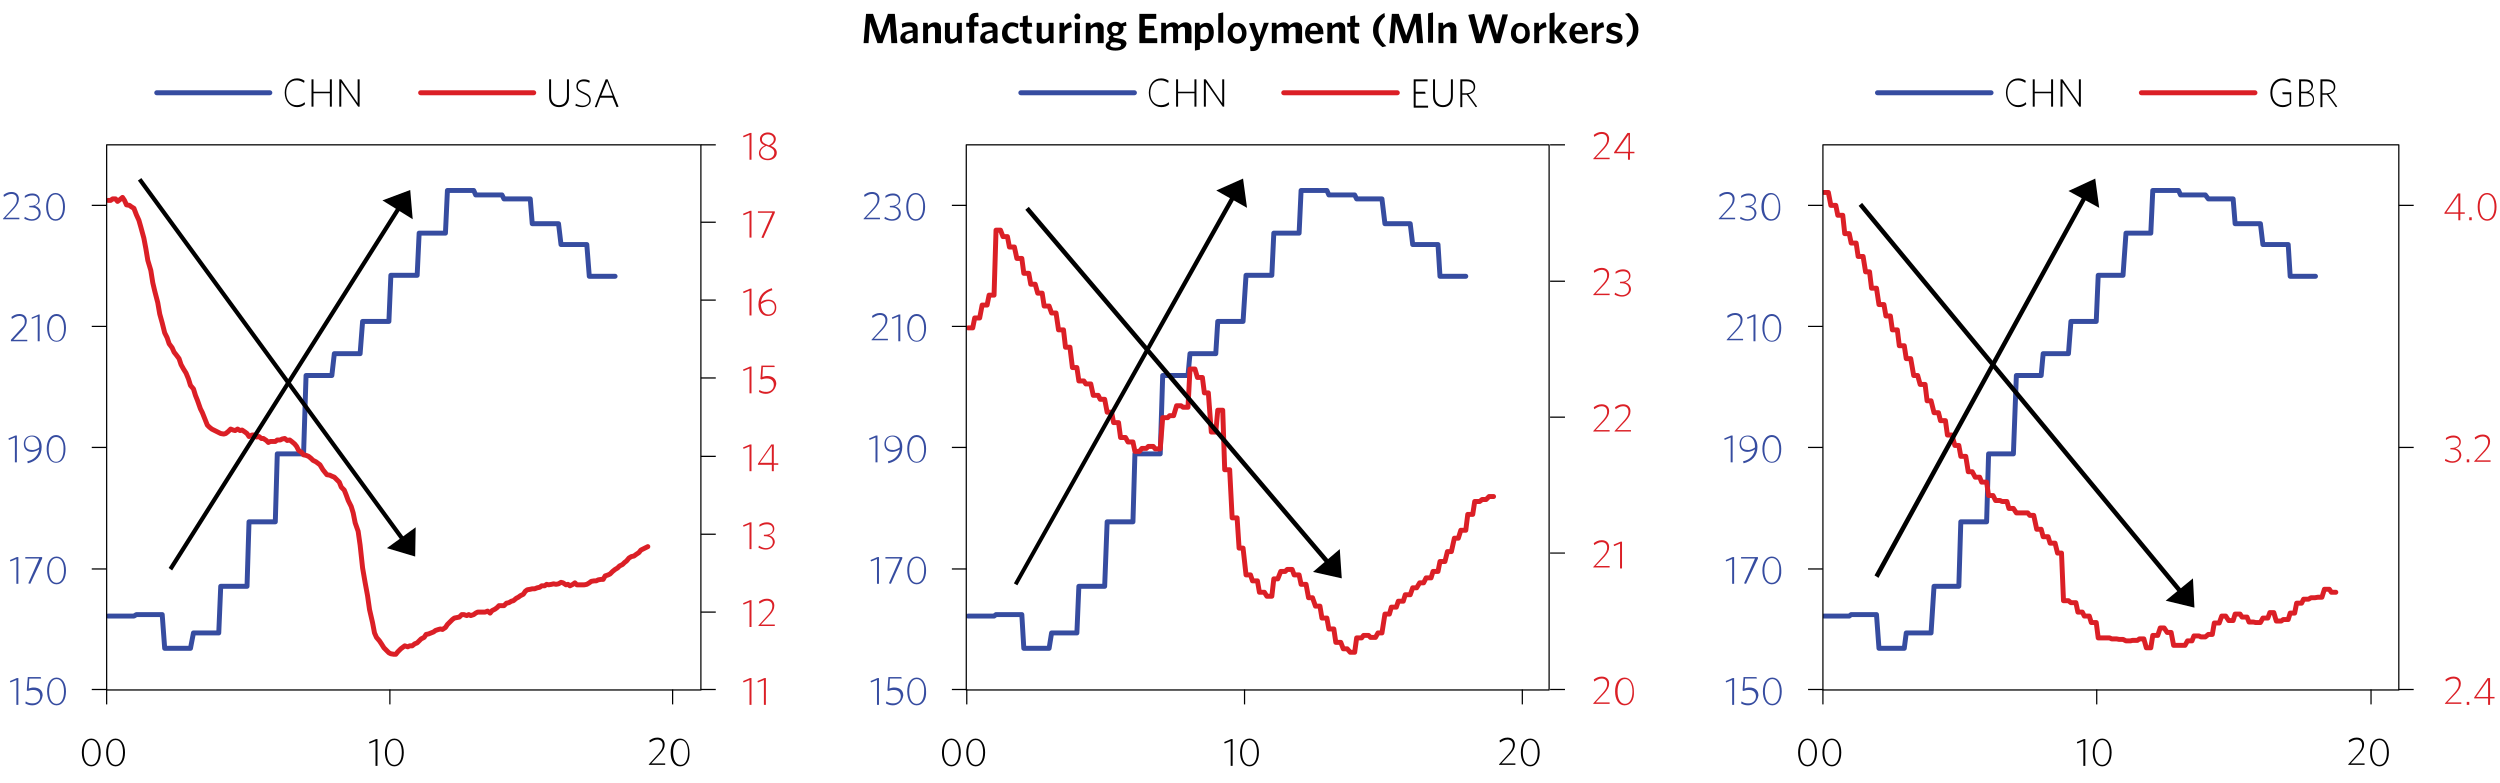 <?xml version="1.0" encoding="utf-8"?>
<!-- Generator: Adobe Illustrator 24.1.2, SVG Export Plug-In . SVG Version: 6.00 Build 0)  -->
<svg version="1.1" id="Layer_1" xmlns="http://www.w3.org/2000/svg" xmlns:xlink="http://www.w3.org/1999/xlink" x="0px" y="0px"
	 viewBox="0 0 504 157.9" style="enable-background:new 0 0 504 157.9;" xml:space="preserve">
<style type="text/css">
	.st0{fill:none;stroke:#364CA0;stroke-linecap:round;stroke-linejoin:round;stroke-miterlimit:10;}
	.st1{fill:none;stroke:#DB1F26;stroke-linecap:round;stroke-linejoin:round;stroke-miterlimit:10;}
	.st2{fill:none;stroke:#000000;stroke-width:0.25;stroke-linejoin:round;stroke-miterlimit:10;}
	.st3{clip-path:url(#SVGID_2_);fill:none;stroke:#364CA0;stroke-linecap:round;stroke-linejoin:round;stroke-miterlimit:10;}
	.st4{clip-path:url(#SVGID_4_);fill:none;stroke:#DB1F26;stroke-linecap:round;stroke-linejoin:round;stroke-miterlimit:10;}
	.st5{fill:#DB1F26;}
	.st6{fill:#364CA0;}
	.st7{clip-path:url(#SVGID_6_);fill:none;stroke:#364CA0;stroke-linecap:round;stroke-linejoin:round;stroke-miterlimit:10;}
	.st8{clip-path:url(#SVGID_8_);fill:none;stroke:#DB1F26;stroke-linecap:round;stroke-linejoin:round;stroke-miterlimit:10;}
	.st9{clip-path:url(#SVGID_10_);fill:none;stroke:#364CA0;stroke-linecap:round;stroke-linejoin:round;stroke-miterlimit:10;}
	.st10{clip-path:url(#SVGID_12_);fill:none;stroke:#DB1F26;stroke-linecap:round;stroke-linejoin:round;stroke-miterlimit:10;}
</style>
<g>
	<g>
		<g>
			<path d="M179.7,8.7l-0.3-4.3l-1.5,4.3h-1l-1.5-4.3l-0.3,4.3h-1l0.5-5.9h1.4l1.5,4.4l1.5-4.4h1.4l0.5,5.9H179.7z"/>
			<path d="M184.2,8.7l-0.1-0.5c-0.3,0.3-0.8,0.6-1.4,0.6c-0.7,0-1.2-0.4-1.2-1.1c0-1,0.8-1.4,2.5-1.6V5.9c0-0.4-0.3-0.6-0.7-0.6
				c-0.5,0-0.9,0.1-1.4,0.3l-0.1-0.8c0.5-0.2,1-0.3,1.6-0.3c1.1,0,1.6,0.4,1.6,1.4v2.8H184.2z M184,6.6c-1.2,0.1-1.5,0.5-1.5,0.9
				c0,0.3,0.2,0.5,0.5,0.5c0.3,0,0.7-0.2,1-0.4V6.6z"/>
			<path d="M188.5,8.7V6c0-0.4-0.2-0.6-0.5-0.6c-0.3,0-0.6,0.2-0.9,0.5v2.8h-1V4.6h0.9l0.1,0.6c0.4-0.4,0.8-0.7,1.4-0.7
				c0.8,0,1.2,0.5,1.2,1.2v3H188.5z"/>
			<path d="M193.2,8.7l-0.1-0.6c-0.4,0.4-0.8,0.7-1.4,0.7c-0.8,0-1.2-0.5-1.2-1.2V4.6h1v2.7c0,0.4,0.2,0.6,0.5,0.6
				c0.3,0,0.6-0.2,0.9-0.5V4.6h1v4.1H193.2z"/>
			<path d="M196.9,3.4c-0.3,0-0.5,0.2-0.5,0.5v0.6h0.8l0.1,0.8h-0.9v3.3h-1V5.4h-0.6V4.6h0.6V3.8c0-0.9,0.6-1.2,1.4-1.2
				c0.2,0,0.3,0,0.4,0l0.1,0.8C197.2,3.5,197.1,3.4,196.9,3.4z"/>
			<path d="M200.3,8.7l-0.1-0.5c-0.3,0.3-0.8,0.6-1.4,0.6c-0.7,0-1.2-0.4-1.2-1.1c0-1,0.8-1.4,2.5-1.6V5.9c0-0.4-0.3-0.6-0.7-0.6
				c-0.5,0-0.9,0.1-1.4,0.3l-0.1-0.8c0.5-0.2,1-0.3,1.6-0.3c1.1,0,1.6,0.4,1.6,1.4v2.8H200.3z M200.1,6.6c-1.2,0.1-1.5,0.5-1.5,0.9
				c0,0.3,0.2,0.5,0.5,0.5c0.3,0,0.7-0.2,1-0.4V6.6z"/>
			<path d="M203.9,8.8c-1.1,0-1.9-0.8-1.9-2.1c0-1.4,0.9-2.2,2-2.2c0.5,0,1,0.2,1.3,0.3l-0.1,0.9c-0.3-0.2-0.7-0.4-1.1-0.4
				c-0.6,0-1,0.4-1,1.2c0,0.8,0.5,1.3,1.1,1.3c0.4,0,0.7-0.1,1.1-0.4l0.1,0.9C204.9,8.6,204.4,8.8,203.9,8.8z"/>
			<path d="M207.6,8.8c-0.8,0-1.4-0.3-1.4-1.2V5.4h-0.6V4.6h0.6V3.3l1-0.2v1.5h0.8l0.1,0.8h-1v1.9c0,0.3,0.2,0.5,0.5,0.5
				c0.1,0,0.2,0,0.3,0l0.1,0.9C208.1,8.7,207.9,8.8,207.6,8.8z"/>
			<path d="M211.7,8.7l-0.1-0.6c-0.4,0.4-0.8,0.7-1.4,0.7c-0.8,0-1.2-0.5-1.2-1.2V4.6h1v2.7c0,0.4,0.2,0.6,0.5,0.6
				c0.3,0,0.6-0.2,0.9-0.5V4.6h1v4.1H211.7z"/>
			<path d="M214.6,6.3v2.4h-1V4.6h0.9l0.1,0.8c0.3-0.5,0.7-0.9,1.3-0.9l0.2,1C215.4,5.6,214.9,5.9,214.6,6.3z"/>
			<path d="M217.2,3.9c-0.3,0-0.6-0.2-0.6-0.6c0-0.3,0.3-0.6,0.6-0.6c0.3,0,0.6,0.2,0.6,0.6C217.8,3.7,217.6,3.9,217.2,3.9z
				 M216.7,8.7V4.6h1v4.1H216.7z"/>
			<path d="M221.3,8.7V6c0-0.4-0.2-0.6-0.5-0.6c-0.3,0-0.6,0.2-0.9,0.5v2.8h-1V4.6h0.9l0.1,0.6c0.4-0.4,0.8-0.7,1.4-0.7
				c0.8,0,1.2,0.5,1.2,1.2v3H221.3z"/>
			<path d="M224.9,10.2c-1.1,0-2-0.3-2-1c0-0.4,0.3-0.7,0.8-1c-0.2-0.1-0.2-0.3-0.2-0.5c0-0.2,0.2-0.5,0.5-0.6
				c-0.5-0.2-0.8-0.7-0.8-1.2c0-0.9,0.7-1.5,1.6-1.5c0.5,0,0.9,0.1,1.2,0.4l1-0.4l0.1,0.8l-0.7,0.1c0.1,0.2,0.1,0.3,0.1,0.5
				c0,0.9-0.8,1.4-1.6,1.4c-0.1,0-0.2,0-0.3,0c-0.1,0.1-0.2,0.1-0.2,0.2c0,0.1,0.1,0.2,0.8,0.3l0.5,0.1c0.8,0.1,1.4,0.4,1.4,1
				C227,9.7,226.1,10.2,224.9,10.2z M224.2,8.5c-0.3,0.2-0.4,0.4-0.4,0.6c0,0.3,0.4,0.5,1.1,0.5c0.7,0,1.1-0.2,1.1-0.6
				c0-0.2-0.2-0.3-0.7-0.4l-0.6-0.1C224.6,8.6,224.4,8.5,224.2,8.5z M224.8,5.2c-0.5,0-0.7,0.3-0.7,0.8c0,0.4,0.3,0.7,0.7,0.7
				c0.5,0,0.7-0.3,0.7-0.8C225.6,5.5,225.3,5.2,224.8,5.2z"/>
			<path d="M229.7,8.7V2.8h3.4v1h-2.3v1.4h1.8l0.2,0.9h-1.9v1.6h2.4v1H229.7z"/>
			<path d="M238.9,8.7V6c0-0.4-0.1-0.6-0.5-0.6c-0.3,0-0.6,0.2-0.9,0.5v2.8h-1V6c0-0.4-0.1-0.6-0.5-0.6c-0.3,0-0.6,0.2-0.9,0.5v2.8
				h-1V4.6h0.9l0.1,0.6c0.4-0.4,0.8-0.7,1.4-0.7c0.6,0,0.9,0.3,1.1,0.7c0.4-0.4,0.8-0.7,1.4-0.7c0.8,0,1.2,0.5,1.2,1.2v3H238.9z"/>
			<path d="M242.9,8.7c-0.4,0-0.7-0.1-1-0.2v1.5l-1,0.2V4.6h0.9l0.1,0.6c0.3-0.3,0.7-0.6,1.3-0.6c0.9,0,1.5,0.6,1.5,2
				C244.7,8.1,243.8,8.7,242.9,8.7z M242.9,5.4c-0.4,0-0.7,0.2-0.9,0.6v1.8c0.2,0.1,0.4,0.2,0.8,0.2c0.5,0,0.9-0.4,0.9-1.3
				C243.7,5.8,243.3,5.4,242.9,5.4z"/>
			<path d="M245.6,8.7v-6l1-0.2v6.1H245.6z"/>
			<path d="M249.4,8.8c-1.1,0-1.9-0.8-1.9-2.1c0-1.3,0.8-2.1,1.9-2.1c1.1,0,1.9,0.8,1.9,2.1C251.3,8,250.5,8.8,249.4,8.8z
				 M249.4,5.3c-0.6,0-0.9,0.5-0.9,1.3c0,0.7,0.3,1.3,0.9,1.3c0.6,0,1-0.5,1-1.3C250.3,5.9,250,5.3,249.4,5.3z"/>
			<path d="M254.1,9c-0.3,1-0.8,1.3-1.6,1.3c-0.2,0-0.3,0-0.4,0L252,9.3c0.1,0,0.3,0.1,0.5,0.1c0.3,0,0.6-0.1,0.7-0.5l0.1-0.2
				l-1.5-4l1.1-0.1l1,2.9l0.9-2.9h1L254.1,9z"/>
			<path d="M261.2,8.7V6c0-0.4-0.1-0.6-0.5-0.6c-0.3,0-0.6,0.2-0.9,0.5v2.8h-1V6c0-0.4-0.1-0.6-0.5-0.6c-0.3,0-0.6,0.2-0.9,0.5v2.8
				h-1V4.6h0.9l0.1,0.6c0.4-0.4,0.8-0.7,1.4-0.7c0.6,0,0.9,0.3,1.1,0.7c0.4-0.4,0.8-0.7,1.4-0.7c0.8,0,1.2,0.5,1.2,1.2v3H261.2z"/>
			<path d="M265.1,8.8c-1.1,0-2-0.7-2-2.1c0-1.3,0.8-2.1,1.9-2.1c1.2,0,1.8,0.9,1.8,2.1c0,0.1,0,0.2,0,0.2H264
				c0.1,0.8,0.5,1.1,1.1,1.1c0.5,0,1-0.2,1.4-0.5l0.1,0.8C266.3,8.6,265.7,8.8,265.1,8.8z M264.1,6.2h1.6c-0.1-0.6-0.3-1-0.8-1
				C264.5,5.2,264.1,5.5,264.1,6.2z"/>
			<path d="M270,8.7V6c0-0.4-0.2-0.6-0.5-0.6c-0.3,0-0.6,0.2-0.9,0.5v2.8h-1V4.6h0.9l0.1,0.6c0.4-0.4,0.8-0.7,1.4-0.7
				c0.8,0,1.2,0.5,1.2,1.2v3H270z"/>
			<path d="M273.6,8.8c-0.8,0-1.4-0.3-1.4-1.2V5.4h-0.6V4.6h0.6V3.3l1-0.2v1.5h0.8l0.1,0.8h-1v1.9c0,0.3,0.2,0.5,0.5,0.5
				c0.1,0,0.2,0,0.3,0l0.1,0.9C274.1,8.7,273.9,8.8,273.6,8.8z"/>
			<path d="M278.7,9.5c-1.2-1-1.9-1.9-1.9-3.4c0-1.6,0.8-2.7,2.3-3.5l0.1,0.8c-0.9,0.7-1.3,1.6-1.3,2.7c0,1.2,0.5,2.2,1.6,3.2
				L278.7,9.5z"/>
			<path d="M285.7,8.7l-0.3-4.3l-1.5,4.3h-1l-1.5-4.3l-0.3,4.3h-1l0.5-5.9h1.4l1.5,4.4l1.5-4.4h1.4l0.5,5.9H285.7z"/>
			<path d="M287.9,8.7v-6l1-0.2v6.1H287.9z"/>
			<path d="M292.4,8.7V6c0-0.4-0.2-0.6-0.5-0.6c-0.3,0-0.6,0.2-0.9,0.5v2.8h-1V4.6h0.9l0.1,0.6c0.4-0.4,0.8-0.7,1.4-0.7
				c0.8,0,1.2,0.5,1.2,1.2v3H292.4z"/>
			<path d="M302.4,8.7h-1.1L300,4.4l-1.3,4.3h-1.1L296,3l1.2-0.2l1.1,4.2l1.2-4.1h1.1l1.2,4.1l1.1-4.1h1.1L302.4,8.7z"/>
			<path d="M306.5,8.8c-1.1,0-1.9-0.8-1.9-2.1c0-1.3,0.8-2.1,1.9-2.1c1.1,0,1.9,0.8,1.9,2.1C308.5,8,307.7,8.8,306.5,8.8z
				 M306.5,5.3c-0.6,0-0.9,0.5-0.9,1.3c0,0.7,0.3,1.3,0.9,1.3c0.6,0,1-0.5,1-1.3C307.5,5.9,307.2,5.3,306.5,5.3z"/>
			<path d="M310.3,6.3v2.4h-1V4.6h0.9l0.1,0.8c0.3-0.5,0.7-0.9,1.3-0.9l0.2,1C311.1,5.6,310.6,5.9,310.3,6.3z"/>
			<path d="M314.9,8.8l-1.5-2.1v2h-1v-6l1-0.2v3.7l1.3-1.7h1.2l-1.5,1.9l1.6,2.2L314.9,8.8z"/>
			<path d="M318.4,8.8c-1.1,0-2-0.7-2-2.1c0-1.3,0.8-2.1,1.9-2.1c1.2,0,1.8,0.9,1.8,2.1c0,0.1,0,0.2,0,0.2h-2.6
				c0.1,0.8,0.5,1.1,1.1,1.1c0.5,0,1-0.2,1.4-0.5l0.1,0.8C319.6,8.6,319.1,8.8,318.4,8.8z M317.4,6.2h1.6c-0.1-0.6-0.3-1-0.8-1
				C317.8,5.2,317.5,5.5,317.4,6.2z"/>
			<path d="M321.9,6.3v2.4h-1V4.6h0.9l0.1,0.8c0.3-0.5,0.7-0.9,1.3-0.9l0.2,1C322.7,5.6,322.2,5.9,321.9,6.3z"/>
			<path d="M325.4,8.8c-0.6,0-1.2-0.2-1.6-0.4l0.1-0.8c0.4,0.3,1,0.5,1.5,0.5c0.4,0,0.7-0.2,0.7-0.4c0-0.3-0.2-0.4-0.8-0.6
				c-1-0.3-1.4-0.5-1.4-1.3c0-0.7,0.6-1.2,1.5-1.2c0.5,0,1,0.1,1.4,0.3l-0.1,0.9c-0.4-0.2-0.9-0.4-1.3-0.4c-0.4,0-0.6,0.2-0.6,0.4
				c0,0.2,0.2,0.3,0.8,0.5c1.1,0.3,1.5,0.6,1.5,1.3C327.1,8.3,326.5,8.8,325.4,8.8z"/>
			<path d="M328.4,2.6c1.2,1,1.9,1.9,1.9,3.4c0,1.6-0.8,2.7-2.3,3.5l-0.1-0.8c0.9-0.7,1.3-1.6,1.3-2.7c0-1.2-0.5-2.2-1.6-3.2
				L328.4,2.6z"/>
		</g>
	</g>
	<g>
		<line class="st0" x1="31.6" y1="18.7" x2="54.4" y2="18.7"/>
		<g>
			<g>
				<path d="M59.9,21.6c-1.4,0-2.5-1.2-2.5-2.9c0-1.7,1-2.9,2.5-2.9c0.6,0,1.1,0.2,1.5,0.5l-0.1,0.4c-0.5-0.3-0.9-0.5-1.5-0.5
					c-1.3,0-2.1,1-2.1,2.5c0,1.5,0.8,2.5,2.1,2.5c0.6,0,1.2-0.2,1.6-0.6l0.1,0.4C61.1,21.4,60.5,21.6,59.9,21.6z"/>
				<path d="M66.5,21.5v-2.7h-3.3v2.7h-0.4V16h0.4v2.5h3.3V16h0.4v5.5H66.5z"/>
				<path d="M72.2,21.5l-3.4-4.9v4.9h-0.4V16h0.4l3.3,4.8V16h0.4v5.5H72.2z"/>
			</g>
		</g>
		<line class="st1" x1="84.8" y1="18.7" x2="107.6" y2="18.7"/>
		<g>
			<g>
				<path d="M112.7,21.6c-1.3,0-2-0.9-2-2.1V16h0.4v3.4c0,1.1,0.6,1.8,1.6,1.8c1,0,1.6-0.7,1.6-1.8V16h0.4v3.4
					C114.8,20.7,114,21.6,112.7,21.6z"/>
				<path d="M117.4,21.6c-0.6,0-1.1-0.2-1.4-0.3l0.1-0.4c0.3,0.2,0.8,0.4,1.4,0.4c0.7,0,1.3-0.4,1.3-1.1c0-0.6-0.3-0.9-1.2-1.3
					c-1.1-0.5-1.4-0.8-1.4-1.6c0-0.8,0.7-1.3,1.5-1.3c0.5,0,0.9,0.1,1.2,0.3l-0.1,0.4c-0.3-0.2-0.7-0.3-1.2-0.3
					c-0.7,0-1.1,0.4-1.1,1c0,0.6,0.3,0.8,1.2,1.2c1,0.4,1.4,0.8,1.4,1.6C119.1,21,118.3,21.6,117.4,21.6z"/>
				<path d="M122.1,16h0.4l2.2,5.5l-0.4,0.1l-0.8-1.9h-2.5l-0.7,1.9h-0.4L122.1,16z M121.2,19.3h2.3l-1.1-2.9L121.2,19.3z"/>
			</g>
		</g>
	</g>
	<g>
		<path class="st2" d="M141.3,29.2h3 M141.3,44.8h3 M141.3,60.5h3 M141.3,76.2h3 M141.3,92h3 M141.3,107.7h3 M141.3,123.4h3
			 M141.3,139h3"/>
		<path class="st2" d="M18.5,41.4h3 M18.5,65.8h3 M18.5,90.2h3 M18.5,114.7h3 M18.5,139h3"/>
		<path class="st2" d="M135.6,139v3 M78.6,139v3 M21.5,139v3"/>
		<g>
			<defs>
				<rect id="SVGID_1_" x="21.5" y="29.1" width="120.6" height="110.8"/>
			</defs>
			<clipPath id="SVGID_2_">
				<use xlink:href="#SVGID_1_"  style="overflow:visible;"/>
			</clipPath>
			<polyline class="st3" points="21.8,124.2 22.3,124.2 22.7,124.2 23.3,124.2 23.7,124.2 24.1,124.2 24.7,124.2 25.1,124.2 
				25.5,124.2 26.1,124.2 26.5,124.2 27,124.2 27.5,123.9 28,123.9 28.4,123.9 29,123.9 29.4,123.9 29.8,123.9 30.4,123.9 
				30.8,123.9 31.2,123.9 31.8,123.9 32.2,123.9 32.7,123.9 33.2,130.7 33.7,130.7 34.1,130.7 34.7,130.7 35.1,130.7 35.5,130.7 
				36.1,130.7 36.5,130.7 37,130.7 37.5,130.7 38,130.7 38.4,130.7 39,127.6 39.4,127.6 39.8,127.6 40.4,127.6 40.8,127.6 
				41.2,127.6 41.8,127.6 42.2,127.6 42.7,127.6 43.1,127.6 43.7,127.6 44.1,127.6 44.5,118.2 45.1,118.2 45.5,118.2 46,118.2 
				46.5,118.2 47,118.2 47.4,118.2 47.9,118.2 48.4,118.2 48.8,118.2 49.4,118.2 49.8,118.2 50.2,105.2 50.8,105.2 51.2,105.2 
				51.7,105.2 52.2,105.2 52.7,105.2 53.1,105.2 53.7,105.2 54.1,105.2 54.5,105.2 55.1,105.2 55.5,105.2 55.9,91.5 56.5,91.5 
				56.9,91.5 57.4,91.5 57.9,91.5 58.4,91.5 58.8,91.5 59.4,91.5 59.8,91.5 60.2,91.5 60.8,91.5 61.2,91.5 61.7,75.7 62.2,75.7 
				62.7,75.7 63.1,75.7 63.7,75.7 64.1,75.7 64.5,75.7 65.1,75.7 65.5,75.7 65.9,75.7 66.5,75.7 66.9,75.7 67.4,71.3 67.9,71.3 
				68.4,71.3 68.8,71.3 69.4,71.3 69.8,71.3 70.2,71.3 70.8,71.3 71.2,71.3 71.6,71.3 72.2,71.3 72.6,71.3 73.1,64.8 73.6,64.8 
				74.1,64.8 74.5,64.8 75.1,64.8 75.5,64.8 75.9,64.8 76.5,64.8 76.9,64.8 77.4,64.8 77.9,64.8 78.4,64.8 78.8,55.5 79.4,55.5 
				79.8,55.5 80.2,55.5 80.8,55.5 81.2,55.5 81.6,55.5 82.2,55.5 82.6,55.5 83.1,55.5 83.6,55.5 84.1,55.5 84.5,47 84.9,47 85.5,47 
				85.9,47 86.4,47 86.9,47 87.4,47 87.8,47 88.4,47 88.8,47 89.2,47 89.8,47 90.2,38.4 90.6,38.4 91.2,38.4 91.6,38.4 92.1,38.4 
				92.6,38.4 93.1,38.4 93.5,38.4 94.1,38.4 94.5,38.4 94.9,38.4 95.5,38.4 95.9,39.3 96.3,39.3 96.9,39.3 97.3,39.3 97.8,39.3 
				98.3,39.3 98.8,39.3 99.2,39.3 99.8,39.3 100.2,39.3 100.6,39.3 101.2,39.3 101.6,40.1 102.1,40.1 102.6,40.1 103.1,40.1 
				103.5,40.1 104.1,40.1 104.5,40.1 104.9,40.1 105.5,40.1 105.9,40.1 106.3,40.1 106.9,40.1 107.3,45.1 107.8,45.1 108.3,45.1 
				108.8,45.1 109.2,45.1 109.8,45.1 110.2,45.1 110.6,45.1 111.2,45.1 111.6,45.1 112.1,45.1 112.6,45.1 113.1,49.3 113.5,49.3 
				114.1,49.3 114.5,49.3 114.9,49.3 115.5,49.3 115.9,49.3 116.3,49.3 116.9,49.3 117.3,49.3 117.8,49.3 118.3,49.3 118.8,55.7 
				119.2,55.7 119.8,55.7 120.2,55.7 120.6,55.7 121.2,55.7 121.6,55.7 122,55.7 122.6,55.7 123,55.7 123.5,55.7 124,55.7 			"/>
		</g>
		<g>
			<defs>
				<rect id="SVGID_3_" x="21.5" y="29.1" width="120.6" height="110.8"/>
			</defs>
			<clipPath id="SVGID_4_">
				<use xlink:href="#SVGID_3_"  style="overflow:visible;"/>
			</clipPath>
			<polyline class="st4" points="21.8,40.4 22.3,40.4 22.7,40.1 23.3,40.1 23.7,40.6 24.1,40.3 24.7,39.8 25.1,40.4 25.5,41.3 
				26.1,41.4 26.5,41.7 27,42 27.5,43.3 28,44.4 28.4,45.8 29,48 29.4,50.1 29.8,52.5 30.4,54.5 30.8,57 31.2,58.7 31.8,61 
				32.2,63.3 32.7,65.1 33.2,67.1 33.7,68.1 34.1,69.3 34.7,70.1 35.1,71 35.5,71.5 36.1,72.3 36.5,73.5 37,74.4 37.5,75.2 38,76.4 
				38.4,77.7 39,78.4 39.4,79.7 39.8,80.7 40.4,82.4 40.8,83.2 41.2,84.2 41.8,85.7 42.2,86.1 42.7,86.5 43.1,86.7 43.7,87 
				44.1,87.2 44.5,87.4 45.1,87.5 45.5,87.4 46,87 46.5,86.5 47,86.7 47.4,86.8 47.9,86.5 48.4,86.8 48.8,86.7 49.4,87.1 49.8,87.4 
				50.2,88 50.8,87.7 51.2,87.7 51.7,88.1 52.2,88 52.7,88.4 53.1,88.4 53.7,88.8 54.1,89.2 54.5,89 55.1,89 55.5,89 55.9,88.7 
				56.5,88.7 56.9,88.5 57.4,88.4 57.9,88.8 58.4,88.7 58.8,89 59.4,89.5 59.8,90 60.2,90.8 60.8,91.2 61.2,91.7 61.7,91.8 62.2,92 
				62.7,92.4 63.1,92.8 63.7,93.1 64.1,93.4 64.5,93.7 65.1,94.7 65.5,95.2 65.9,95.7 66.5,95.8 66.9,96 67.4,96.2 67.9,96.7 
				68.4,97.2 68.8,98.2 69.4,98.8 69.8,99.8 70.2,100.9 70.8,102.1 71.2,103.4 71.6,105.4 72.2,107.1 72.6,109.9 73.1,114.5 
				73.6,117.4 74.1,120.1 74.5,122.9 75.1,125.5 75.5,127.6 75.9,128.5 76.5,129.2 76.9,129.8 77.4,130.6 77.9,131.1 78.4,131.6 
				78.8,131.8 79.4,131.9 79.8,131.9 80.2,131.4 80.8,130.8 81.2,130.5 81.6,130.2 82.2,130.4 82.6,130.2 83.1,130.2 83.6,129.8 
				84.1,129.6 84.5,129.2 84.9,128.8 85.5,128.5 85.9,127.9 86.4,127.8 86.9,127.6 87.4,127.4 87.8,127.1 88.4,126.9 88.8,126.8 
				89.2,126.9 89.8,126.5 90.2,125.9 90.6,125.5 91.2,124.9 91.6,124.6 92.1,124.5 92.6,124.4 93.1,123.9 93.5,123.9 94.1,124.1 
				94.5,123.9 94.9,124.1 95.5,123.9 95.9,123.6 96.3,123.4 96.9,123.4 97.3,123.4 97.8,123.4 98.3,123.2 98.8,123.6 99.2,123.1 
				99.8,122.8 100.2,122.5 100.6,122.1 101.2,122.1 101.6,122.1 102.1,121.6 102.6,121.5 103.1,121.2 103.5,121.1 104.1,120.6 
				104.5,120.4 104.9,120.1 105.5,119.8 105.9,119.2 106.3,118.9 106.9,118.8 107.3,118.7 107.8,118.7 108.3,118.5 108.8,118.4 
				109.2,118.1 109.8,118.1 110.2,117.8 110.6,117.9 111.2,117.8 111.6,117.7 112.1,117.8 112.6,117.7 113.1,117.4 113.5,117.5 
				114.1,117.9 114.5,117.8 114.9,118.1 115.5,117.8 115.9,117.5 116.3,117.9 116.9,117.9 117.3,117.9 117.8,117.9 118.3,117.8 
				118.8,117.5 119.2,117.2 119.8,117.1 120.2,117.1 120.6,116.9 121.2,116.8 121.6,116.8 122,116.1 122.6,115.9 123,115.7 
				123.5,115.2 124,114.8 124.5,114.5 124.9,114.1 125.5,113.8 125.9,113.4 126.3,113.1 126.8,112.5 127.3,112.2 127.8,112.1 
				128.2,111.8 128.8,111.4 129.2,110.9 129.6,110.7 130.2,110.4 130.6,110.2 			"/>
		</g>
		<g>
			<g>
				<path class="st5" d="M151.1,142.1v-5l-1.2,0.5l-0.1-0.3l1.4-0.6h0.3v5.4H151.1z"/>
				<path class="st5" d="M154,142.1v-5l-1.2,0.5l-0.1-0.3l1.4-0.6h0.3v5.4H154z"/>
			</g>
		</g>
		<g>
			<g>
				<path class="st5" d="M151.1,126.4v-5l-1.2,0.5l-0.1-0.3l1.4-0.6h0.3v5.4H151.1z"/>
				<path class="st5" d="M152.9,126.4v-0.3l2-2.2c0.6-0.7,0.8-1.1,0.8-1.7c0-0.7-0.4-1.1-1.1-1.1c-0.6,0-1,0.3-1.5,0.6l-0.1-0.4
					c0.4-0.3,0.9-0.6,1.6-0.6c1,0,1.5,0.6,1.5,1.4c0,0.7-0.3,1.2-0.9,1.9l-1.8,1.9h2.8l0,0.3H152.9z"/>
			</g>
		</g>
		<g>
			<g>
				<path class="st5" d="M151.1,110.7v-5l-1.2,0.5l-0.1-0.3l1.4-0.6h0.3v5.4H151.1z"/>
				<path class="st5" d="M154.4,110.8c-0.6,0-1.1-0.2-1.5-0.4l0.1-0.4c0.5,0.3,0.9,0.5,1.4,0.5c0.8,0,1.4-0.5,1.4-1.2
					c0-0.7-0.5-1.2-1.6-1.2h-0.2l0-0.3h0.3c1,0,1.5-0.5,1.5-1.1c0-0.6-0.4-1-1.2-1c-0.6,0-1,0.2-1.5,0.5l0-0.4
					c0.4-0.3,0.9-0.5,1.5-0.5c1,0,1.5,0.6,1.5,1.3c0,0.7-0.5,1.1-1.1,1.3c0.7,0.2,1.2,0.7,1.2,1.4
					C156.1,110.1,155.4,110.8,154.4,110.8z"/>
			</g>
		</g>
		<g>
			<g>
				<path class="st5" d="M151.1,95v-5l-1.2,0.5l-0.1-0.3l1.4-0.6h0.3V95H151.1z"/>
				<path class="st5" d="M156,93.6V95h-0.4v-1.3h-2.8v-0.2l2.7-3.9h0.5v3.8h0.9v0.3H156z M155.6,89.9l-2.4,3.4h2.4V89.9z"/>
			</g>
		</g>
		<g>
			<g>
				<path class="st5" d="M151.1,79.3v-5l-1.2,0.5l-0.1-0.3l1.4-0.6h0.3v5.4H151.1z"/>
				<path class="st5" d="M154.4,79.4c-0.6,0-1.1-0.2-1.4-0.4l0.1-0.4c0.4,0.3,0.8,0.4,1.4,0.4c0.8,0,1.5-0.5,1.5-1.4
					c0-0.8-0.5-1.3-1.4-1.3c-0.5,0-0.8,0.1-1.1,0.2l-0.2-0.1l0.2-2.7h2.6l0.1,0.3h-2.4l-0.1,2c0.3-0.1,0.6-0.2,1-0.2
					c1.1,0,1.8,0.6,1.8,1.6C156.3,78.7,155.4,79.4,154.4,79.4z"/>
			</g>
		</g>
		<g>
			<g>
				<path class="st5" d="M151.1,63.6v-5l-1.2,0.5l-0.1-0.3l1.4-0.6h0.3v5.4H151.1z"/>
				<path class="st5" d="M153.4,60.9c0.5-0.4,1-0.5,1.5-0.5c1,0,1.6,0.6,1.6,1.6c0,1.1-0.7,1.7-1.7,1.7c-1.1,0-1.9-0.9-1.9-2.3
					c0-1.8,1.1-2.8,2.7-3.3l0.1,0.4C154.4,58.9,153.6,59.7,153.4,60.9z M153.4,61.3L153.4,61.3c0,1.2,0.6,2.1,1.5,2.1
					c0.8,0,1.3-0.6,1.3-1.4c0-0.7-0.4-1.3-1.3-1.3C154.4,60.7,153.9,61,153.4,61.3z"/>
			</g>
		</g>
		<g>
			<g>
				<path class="st5" d="M151.1,47.9v-5l-1.2,0.5l-0.1-0.3l1.4-0.6h0.3v5.4H151.1z"/>
				<path class="st5" d="M153.9,48l-0.4-0.1l2.2-5h-2.9l0-0.3h3.4v0.3L153.9,48z"/>
			</g>
		</g>
		<g>
			<g>
				<path class="st5" d="M151.1,32.2v-5l-1.2,0.5l-0.1-0.3l1.4-0.6h0.3v5.4H151.1z"/>
				<path class="st5" d="M154.2,29.3c-0.6-0.2-1-0.6-1-1.3c0-0.7,0.7-1.3,1.6-1.3c0.9,0,1.6,0.6,1.6,1.3c0,0.6-0.4,1.1-1,1.4
					c0.7,0.3,1.2,0.7,1.2,1.4c0,0.9-0.8,1.5-1.8,1.5c-1.1,0-1.8-0.6-1.8-1.4C153,30.2,153.4,29.7,154.2,29.3z M154.8,32
					c0.7,0,1.3-0.5,1.3-1.2c0-0.6-0.4-1-1.6-1.4c-0.7,0.3-1.2,0.8-1.2,1.4C153.4,31.5,153.9,32,154.8,32z M155,29.3
					c0.6-0.3,1-0.7,1-1.2c0-0.6-0.5-1-1.2-1c-0.8,0-1.2,0.5-1.2,1C153.6,28.6,153.9,28.9,155,29.3z"/>
			</g>
		</g>
		<g>
			<g>
				<path class="st6" d="M3.3,142.1v-5l-1.2,0.5l-0.1-0.3l1.4-0.6h0.3v5.4H3.3z"/>
				<path class="st6" d="M6.5,142.2c-0.6,0-1.1-0.2-1.4-0.4l0.1-0.4c0.4,0.3,0.8,0.4,1.4,0.4c0.8,0,1.5-0.5,1.5-1.4
					c0-0.8-0.5-1.3-1.4-1.3c-0.5,0-0.8,0.1-1.1,0.2l-0.2-0.1l0.2-2.7h2.6l0.1,0.3H5.9l-0.1,2c0.3-0.1,0.6-0.2,1-0.2
					c1.1,0,1.8,0.6,1.8,1.6C8.4,141.5,7.6,142.2,6.5,142.2z"/>
				<path class="st6" d="M11.4,142.2c-1.2,0-1.9-1.2-1.9-2.8c0-1.6,0.7-2.8,1.9-2.8s1.9,1.2,1.9,2.8C13.3,141,12.6,142.2,11.4,142.2
					z M11.4,136.9c-1,0-1.5,1.1-1.5,2.5c0,1.4,0.5,2.5,1.5,2.5c1,0,1.5-1.1,1.5-2.5C12.9,138,12.4,136.9,11.4,136.9z"/>
			</g>
		</g>
		<g>
			<g>
				<path class="st6" d="M3.3,117.7v-5l-1.2,0.5l-0.1-0.3l1.4-0.6h0.3v5.4H3.3z"/>
				<path class="st6" d="M6.1,117.7l-0.4-0.1l2.2-5H5.1l0-0.3h3.4v0.3L6.1,117.7z"/>
				<path class="st6" d="M11.4,117.8c-1.2,0-1.9-1.2-1.9-2.8c0-1.6,0.7-2.8,1.9-2.8c1.2,0,1.9,1.2,1.9,2.8
					C13.3,116.6,12.6,117.8,11.4,117.8z M11.4,112.5c-1,0-1.5,1.1-1.5,2.5c0,1.4,0.5,2.5,1.5,2.5c1,0,1.5-1.1,1.5-2.5
					C12.9,113.5,12.4,112.5,11.4,112.5z"/>
			</g>
		</g>
		<g>
			<g>
				<path class="st6" d="M3,93.2v-5l-1.2,0.5l-0.1-0.3l1.4-0.6h0.3v5.4H3z"/>
				<path class="st6" d="M7.9,90.6c-0.5,0.3-1,0.5-1.5,0.5c-1,0-1.6-0.6-1.6-1.6c0-1,0.6-1.7,1.7-1.7c1.1,0,1.9,0.9,1.9,2.3
					c0,1.8-1.1,2.9-2.8,3.3L5.5,93C6.9,92.7,7.7,91.8,7.9,90.6z M7.9,90.2V90c0-1.2-0.6-2-1.5-2c-0.8,0-1.3,0.6-1.3,1.4
					c0,0.8,0.4,1.3,1.3,1.3C6.9,90.8,7.5,90.5,7.9,90.2z"/>
				<path class="st6" d="M11.3,93.3c-1.2,0-1.9-1.2-1.9-2.8c0-1.6,0.7-2.8,1.9-2.8s1.9,1.2,1.9,2.8C13.2,92.2,12.5,93.3,11.3,93.3z
					 M11.3,88.1c-1,0-1.5,1.1-1.5,2.5c0,1.4,0.5,2.5,1.5,2.5c1,0,1.5-1.1,1.5-2.5C12.9,89.1,12.3,88.1,11.3,88.1z"/>
			</g>
		</g>
		<g>
			<g>
				<path class="st6" d="M2.2,68.8v-0.3l2-2.2C4.9,65.7,5,65.3,5,64.8c0-0.7-0.4-1.1-1.1-1.1c-0.6,0-1,0.3-1.5,0.6l-0.1-0.4
					c0.4-0.3,0.9-0.6,1.6-0.6c1,0,1.5,0.6,1.5,1.4c0,0.7-0.3,1.2-0.9,1.9l-1.8,1.9h2.8l0,0.3H2.2z"/>
				<path class="st6" d="M7.6,68.8v-5l-1.2,0.5L6.4,64l1.4-0.6H8v5.4H7.6z"/>
				<path class="st6" d="M11.4,68.9c-1.2,0-1.9-1.2-1.9-2.8c0-1.6,0.7-2.8,1.9-2.8c1.2,0,1.9,1.2,1.9,2.8
					C13.3,67.8,12.6,68.9,11.4,68.9z M11.4,63.7c-1,0-1.5,1.1-1.5,2.5c0,1.4,0.5,2.5,1.5,2.5c1,0,1.5-1.1,1.5-2.5
					C12.9,64.7,12.4,63.7,11.4,63.7z"/>
			</g>
		</g>
		<g>
			<g>
				<path class="st6" d="M0.6,44.4v-0.3l2-2.2c0.6-0.7,0.8-1.1,0.8-1.7c0-0.7-0.4-1.1-1.1-1.1c-0.6,0-1,0.3-1.5,0.6l-0.1-0.4
					c0.4-0.3,0.9-0.6,1.6-0.6c1,0,1.5,0.6,1.5,1.4c0,0.7-0.3,1.2-0.9,1.9l-1.8,1.9h2.8l0,0.3H0.6z"/>
				<path class="st6" d="M6.4,44.5c-0.6,0-1.1-0.2-1.5-0.4L5,43.7c0.5,0.3,0.9,0.5,1.4,0.5c0.8,0,1.4-0.5,1.4-1.2
					c0-0.7-0.5-1.2-1.6-1.2H5.9l0-0.3h0.3c1,0,1.5-0.5,1.5-1.1c0-0.6-0.4-1-1.2-1c-0.6,0-1,0.2-1.5,0.5l0-0.4
					c0.4-0.3,0.9-0.5,1.5-0.5c1,0,1.5,0.6,1.5,1.3C8,41,7.5,41.3,7,41.5c0.7,0.2,1.2,0.7,1.2,1.4C8.2,43.9,7.4,44.5,6.4,44.5z"/>
				<path class="st6" d="M11.2,44.5c-1.2,0-1.9-1.2-1.9-2.8c0-1.6,0.7-2.8,1.9-2.8c1.2,0,1.9,1.2,1.9,2.8
					C13.1,43.4,12.4,44.5,11.2,44.5z M11.2,39.2c-1,0-1.5,1.1-1.5,2.5c0,1.4,0.5,2.5,1.5,2.5c1,0,1.5-1.1,1.5-2.5
					C12.7,40.3,12.2,39.2,11.2,39.2z"/>
			</g>
		</g>
		<g>
			<g>
				<path d="M18.4,154.5c-1.2,0-1.9-1.2-1.9-2.8c0-1.6,0.7-2.8,1.9-2.8c1.2,0,1.9,1.2,1.9,2.8C20.3,153.3,19.6,154.5,18.4,154.5z
					 M18.4,149.2c-1,0-1.5,1.1-1.5,2.5c0,1.4,0.5,2.5,1.5,2.5c1,0,1.5-1.1,1.5-2.5C19.9,150.2,19.4,149.2,18.4,149.2z"/>
				<path d="M23.3,154.5c-1.2,0-1.9-1.2-1.9-2.8c0-1.6,0.7-2.8,1.9-2.8s1.9,1.2,1.9,2.8C25.2,153.3,24.5,154.5,23.3,154.5z
					 M23.3,149.2c-1,0-1.5,1.1-1.5,2.5c0,1.4,0.5,2.5,1.5,2.5c1,0,1.5-1.1,1.5-2.5C24.8,150.2,24.3,149.2,23.3,149.2z"/>
			</g>
		</g>
		<g>
			<g>
				<path d="M75.7,154.4v-5l-1.2,0.5l-0.1-0.3l1.4-0.6h0.3v5.4H75.7z"/>
				<path d="M79.5,154.5c-1.2,0-1.9-1.2-1.9-2.8c0-1.6,0.7-2.8,1.9-2.8c1.2,0,1.9,1.2,1.9,2.8C81.4,153.3,80.7,154.5,79.5,154.5z
					 M79.5,149.2c-1,0-1.5,1.1-1.5,2.5c0,1.4,0.5,2.5,1.5,2.5c1,0,1.5-1.1,1.5-2.5C81,150.2,80.5,149.2,79.5,149.2z"/>
			</g>
		</g>
		<g>
			<g>
				<path d="M130.8,154.4v-0.3l2-2.2c0.6-0.7,0.8-1.1,0.8-1.7c0-0.7-0.4-1.1-1.1-1.1c-0.6,0-1,0.3-1.5,0.6l-0.1-0.4
					c0.4-0.3,0.9-0.6,1.6-0.6c1,0,1.5,0.6,1.5,1.4c0,0.7-0.3,1.2-0.9,1.9l-1.8,1.9h2.8l0,0.3H130.8z"/>
				<path d="M137.1,154.5c-1.2,0-1.9-1.2-1.9-2.8c0-1.6,0.7-2.8,1.9-2.8c1.2,0,1.9,1.2,1.9,2.8C139.1,153.3,138.4,154.5,137.1,154.5
					z M137.2,149.2c-1,0-1.5,1.1-1.5,2.5c0,1.4,0.5,2.5,1.5,2.5c1,0,1.5-1.1,1.5-2.5C138.7,150.2,138.2,149.2,137.2,149.2z"/>
			</g>
		</g>
		<path d="M83.8,106.3l-0.1,5.9l-5.7-1.7L83.8,106.3z M28.5,35.9L82,109.1l-0.7,0.5L27.8,36.4L28.5,35.9z"/>
		<path d="M83.2,44.2l-0.5-5.9l-5.6,2.1L83.2,44.2z M34.7,115l46.5-73.5L80.5,41L34,114.5L34.7,115z"/>
		<rect x="21.5" y="29.2" class="st2" width="119.8" height="109.9"/>
	</g>
	<g>
		<line class="st0" x1="205.8" y1="18.7" x2="228.7" y2="18.7"/>
		<g>
			<g>
				<path d="M234.1,21.6c-1.4,0-2.5-1.2-2.5-2.9c0-1.7,1-2.9,2.5-2.9c0.6,0,1.1,0.2,1.5,0.5l-0.1,0.4c-0.5-0.3-0.9-0.5-1.5-0.5
					c-1.3,0-2.1,1-2.1,2.5c0,1.5,0.8,2.5,2.1,2.5c0.6,0,1.2-0.2,1.6-0.6l0.1,0.4C235.4,21.4,234.8,21.6,234.1,21.6z"/>
				<path d="M240.8,21.5v-2.7h-3.3v2.7h-0.4V16h0.4v2.5h3.3V16h0.4v5.5H240.8z"/>
				<path d="M246.5,21.5l-3.4-4.9v4.9h-0.4V16h0.4l3.3,4.8V16h0.4v5.5H246.5z"/>
			</g>
		</g>
		<line class="st1" x1="258.8" y1="18.7" x2="281.7" y2="18.7"/>
		<g>
			<g>
				<path d="M285,21.5V16h2.8v0.4h-2.4v2.1h1.9l0.1,0.4h-2v2.4h2.5v0.4H285z"/>
				<path d="M290.9,21.6c-1.3,0-2-0.9-2-2.1V16h0.4v3.4c0,1.1,0.6,1.8,1.6,1.8c1,0,1.6-0.7,1.6-1.8V16h0.4v3.4
					C292.9,20.7,292.2,21.6,290.9,21.6z"/>
				<path d="M297.5,21.6l-1.8-2.5h-0.9v2.5h-0.4V16h1.3c1.1,0,1.7,0.6,1.7,1.5c0,0.9-0.6,1.4-1.4,1.5l1.8,2.5L297.5,21.6z
					 M295.7,16.4h-0.9v2.4h0.8c0.9,0,1.5-0.5,1.5-1.2C297.1,16.8,296.6,16.4,295.7,16.4z"/>
			</g>
		</g>
	</g>
	<g>
		<path class="st2" d="M312.5,29.2h3 M312.5,56.7h3 M312.5,84.1h3 M312.5,111.5h3 M312.5,139h3"/>
		<path class="st2" d="M191.9,41.4h3 M191.9,65.8h3 M191.9,90.2h3 M191.9,114.7h3 M191.9,139h3"/>
		<path class="st2" d="M306.9,139v3 M250.9,139v3 M194.9,139v3"/>
		<g>
			<defs>
				<rect id="SVGID_5_" x="194.8" y="29.1" width="118.5" height="110.8"/>
			</defs>
			<clipPath id="SVGID_6_">
				<use xlink:href="#SVGID_5_"  style="overflow:visible;"/>
			</clipPath>
			<polyline class="st7" points="195.2,124.2 195.7,124.2 196.1,124.2 196.5,124.2 197.1,124.2 197.5,124.2 198,124.2 198.4,124.2 
				199,124.2 199.4,124.2 199.8,124.2 200.4,124.2 200.8,123.9 201.2,123.9 201.7,123.9 202.2,123.9 202.7,123.9 203.1,123.9 
				203.5,123.9 204.1,123.9 204.5,123.9 205,123.9 205.4,123.9 206,123.9 206.4,130.7 206.8,130.7 207.4,130.7 207.8,130.7 
				208.2,130.7 208.7,130.7 209.2,130.7 209.7,130.7 210.1,130.7 210.5,130.7 211.1,130.7 211.5,130.7 212,127.6 212.4,127.6 
				212.9,127.6 213.4,127.6 213.8,127.6 214.4,127.6 214.8,127.6 215.2,127.6 215.7,127.6 216.2,127.6 216.7,127.6 217.1,127.6 
				217.5,118.2 218.1,118.2 218.5,118.2 218.9,118.2 219.4,118.2 219.9,118.2 220.4,118.2 220.8,118.2 221.4,118.2 221.8,118.2 
				222.2,118.2 222.7,118.2 223.2,105.2 223.7,105.2 224.1,105.2 224.5,105.2 225.1,105.2 225.5,105.2 225.9,105.2 226.4,105.2 
				226.9,105.2 227.4,105.2 227.8,105.2 228.4,105.2 228.8,91.5 229.2,91.5 229.7,91.5 230.2,91.5 230.7,91.5 231.1,91.5 
				231.5,91.5 232.1,91.5 232.5,91.5 232.9,91.5 233.4,91.5 233.9,91.5 234.4,75.7 234.8,75.7 235.4,75.7 235.8,75.7 236.2,75.7 
				236.6,75.7 237.2,75.7 237.6,75.7 238.1,75.7 238.5,75.7 239.1,75.7 239.5,75.7 239.9,71.3 240.4,71.3 240.9,71.3 241.4,71.3 
				241.8,71.3 242.4,71.3 242.8,71.3 243.2,71.3 243.6,71.3 244.2,71.3 244.6,71.3 245.1,71.3 245.5,64.8 246.1,64.8 246.5,64.8 
				246.9,64.8 247.4,64.8 247.9,64.8 248.4,64.8 248.8,64.8 249.4,64.8 249.8,64.8 250.2,64.8 250.6,64.8 251.2,55.5 251.6,55.5 
				252.1,55.5 252.5,55.5 253.1,55.5 253.5,55.5 253.9,55.5 254.4,55.5 254.9,55.5 255.4,55.5 255.8,55.5 256.4,55.5 256.8,47 
				257.2,47 257.6,47 258.2,47 258.6,47 259.1,47 259.5,47 260.1,47 260.5,47 260.9,47 261.3,47 261.9,47 262.3,38.4 262.8,38.4 
				263.3,38.4 263.8,38.4 264.2,38.4 264.6,38.4 265.2,38.4 265.6,38.4 266.1,38.4 266.5,38.4 267.1,38.4 267.5,38.4 267.9,39.3 
				268.3,39.3 268.9,39.3 269.3,39.3 269.8,39.3 270.3,39.3 270.8,39.3 271.2,39.3 271.6,39.3 272.2,39.3 272.6,39.3 273.1,39.3 
				273.5,40.1 274.1,40.1 274.5,40.1 274.9,40.1 275.5,40.1 275.9,40.1 276.3,40.1 276.8,40.1 277.3,40.1 277.8,40.1 278.2,40.1 
				278.6,40.1 279.2,45.1 279.6,45.1 280.1,45.1 280.5,45.1 281,45.1 281.5,45.1 281.9,45.1 282.5,45.1 282.9,45.1 283.3,45.1 
				283.8,45.1 284.3,45.1 284.8,49.3 285.2,49.3 285.6,49.3 286.2,49.3 286.6,49.3 287,49.3 287.5,49.3 288,49.3 288.5,49.3 
				288.9,49.3 289.5,49.3 289.9,49.3 290.3,55.7 290.8,55.7 291.3,55.7 291.8,55.7 292.2,55.7 292.6,55.7 293.2,55.7 293.6,55.7 
				294,55.7 294.5,55.7 295,55.7 295.5,55.7 			"/>
		</g>
		<g>
			<defs>
				<rect id="SVGID_7_" x="194.8" y="29.1" width="118.5" height="110.8"/>
			</defs>
			<clipPath id="SVGID_8_">
				<use xlink:href="#SVGID_7_"  style="overflow:visible;"/>
			</clipPath>
			<polyline class="st8" points="195.2,66.1 195.7,66.1 196.1,66.1 196.5,64.1 197.1,64.1 197.5,64.1 198,61.5 198.4,61.5 199,61.5 
				199.4,59.5 199.8,59.5 200.4,59.5 200.8,46.4 201.2,46.4 201.7,46.4 202.2,47.7 202.7,47.7 203.1,47.7 203.5,49.8 204.1,49.8 
				204.5,49.8 205,52.1 205.4,52.1 206,52.1 206.4,55.1 206.8,55.1 207.4,55.1 207.8,57.3 208.2,57.3 208.7,57.3 209.2,59.1 
				209.7,59.1 210.1,59.1 210.5,61.7 211.1,61.7 211.5,61.7 212,63.1 212.4,63.1 212.9,63.1 213.4,66.5 213.8,66.5 214.4,66.5 
				214.8,70 215.2,70 215.7,70 216.2,74.1 216.7,74.1 217.1,74.1 217.5,76.8 218.1,76.8 218.5,76.8 218.9,77.4 219.4,77.4 
				219.9,77.4 220.4,79.7 220.8,79.7 221.4,79.7 221.8,80.5 222.2,80.5 222.7,80.5 223.2,83.1 223.7,83.1 224.1,83.1 224.5,85.2 
				225.1,85.2 225.5,85.2 225.9,88.2 226.4,88.2 226.9,88.2 227.4,89.1 227.8,89.1 228.4,89.1 228.8,91 229.2,91 229.7,91 
				230.2,90.4 230.7,90.4 231.1,90.4 231.5,90 232.1,90 232.5,90 232.9,90.5 233.4,90.5 233.9,90.5 234.4,84.2 234.8,84.2 
				235.4,84.2 235.8,83.8 236.2,83.8 236.6,83.8 237.2,81.8 237.6,81.8 238.1,81.8 238.5,82.1 239.1,82.1 239.5,82.1 239.9,74.4 
				240.4,74.4 240.9,74.4 241.4,76.1 241.8,76.1 242.4,76.1 242.8,79.2 243.2,79.2 243.6,79.2 244.2,87.1 244.6,87.1 245.1,87.1 
				245.5,82.7 246.1,82.7 246.5,82.7 246.9,94.7 247.4,94.7 247.9,94.7 248.4,104.4 248.8,104.4 249.4,104.4 249.8,110.5 
				250.2,110.5 250.6,110.5 251.2,115.9 251.6,115.9 252.1,115.9 252.5,117.1 253.1,117.1 253.5,117.1 253.9,119.4 254.4,119.4 
				254.9,119.4 255.4,120.2 255.8,120.2 256.4,120.2 256.8,116.7 257.2,116.7 257.6,116.7 258.2,115.2 258.6,115.2 259.1,115.2 
				259.5,114.8 260.1,114.8 260.5,114.8 260.9,115.9 261.3,115.9 261.9,115.9 262.3,117.8 262.8,117.8 263.3,117.8 263.8,120.5 
				264.2,120.5 264.6,120.5 265.2,122.2 265.6,122.2 266.1,122.2 266.5,124.6 267.1,124.6 267.5,124.6 267.9,126.8 268.3,126.8 
				268.9,126.8 269.3,129.5 269.8,129.5 270.3,129.5 270.8,130.8 271.2,130.8 271.6,130.8 272.2,131.5 272.6,131.5 273.1,131.5 
				273.5,128.6 274.1,128.6 274.5,128.6 274.9,128.1 275.5,128.1 275.9,128.1 276.3,128.5 276.8,128.5 277.3,128.5 277.8,127.6 
				278.2,127.6 278.6,127.6 279.2,123.8 279.6,123.8 280.1,123.8 280.5,122.4 281,122.4 281.5,122.4 281.9,121.2 282.5,121.2 
				282.9,121.2 283.3,119.9 283.8,119.9 284.3,119.9 284.8,118.5 285.2,118.5 285.6,118.5 286.2,117.5 286.6,117.5 287,117.5 
				287.5,116.5 288,116.5 288.5,116.5 288.9,115.2 289.5,115.2 289.9,115.2 290.3,113.2 290.8,113.2 291.3,113.2 291.8,111.2 
				292.2,111.2 292.6,111.2 293.2,108.5 293.6,108.5 294,108.5 294.5,106.9 295,106.9 295.5,106.9 295.9,103.7 296.5,103.7 
				296.9,103.7 297.3,101.1 297.8,101.1 298.3,101.1 298.8,100.7 299.2,100.7 299.6,100.7 300.2,100.1 300.6,100.1 301.1,100.1 			
				"/>
		</g>
		<g>
			<g>
				<path class="st5" d="M321.2,142.1v-0.3l2-2.2c0.6-0.7,0.8-1.1,0.8-1.7c0-0.7-0.4-1.1-1.1-1.1c-0.6,0-1,0.3-1.5,0.6l-0.1-0.4
					c0.4-0.3,0.9-0.6,1.6-0.6c1,0,1.5,0.6,1.5,1.4c0,0.7-0.3,1.2-0.9,1.9l-1.8,1.9h2.8l0,0.3H321.2z"/>
				<path class="st5" d="M327.5,142.2c-1.2,0-1.9-1.2-1.9-2.8c0-1.6,0.7-2.8,1.9-2.8c1.2,0,1.9,1.2,1.9,2.8
					C329.5,141,328.8,142.2,327.5,142.2z M327.6,136.9c-1,0-1.5,1.1-1.5,2.5c0,1.4,0.5,2.5,1.5,2.5c1,0,1.5-1.1,1.5-2.5
					C329.1,138,328.6,136.9,327.6,136.9z"/>
			</g>
		</g>
		<g>
			<g>
				<path class="st5" d="M321.2,114.6v-0.3l2-2.2c0.6-0.7,0.8-1.1,0.8-1.7c0-0.7-0.4-1.1-1.1-1.1c-0.6,0-1,0.3-1.5,0.6l-0.1-0.4
					c0.4-0.3,0.9-0.6,1.6-0.6c1,0,1.5,0.6,1.5,1.4c0,0.7-0.3,1.2-0.9,1.9l-1.8,1.9h2.8l0,0.3H321.2z"/>
				<path class="st5" d="M326.6,114.6v-5l-1.2,0.5l-0.1-0.3l1.4-0.6h0.3v5.4H326.6z"/>
			</g>
		</g>
		<g>
			<g>
				<path class="st5" d="M321.2,87.2v-0.3l2-2.2c0.6-0.7,0.8-1.1,0.8-1.7c0-0.7-0.4-1.1-1.1-1.1c-0.6,0-1,0.3-1.5,0.6l-0.1-0.4
					c0.4-0.3,0.9-0.6,1.6-0.6c1,0,1.5,0.6,1.5,1.4c0,0.7-0.3,1.2-0.9,1.9l-1.8,1.9h2.8l0,0.3H321.2z"/>
				<path class="st5" d="M325.5,87.2v-0.3l2-2.2c0.6-0.7,0.8-1.1,0.8-1.7c0-0.7-0.4-1.1-1.1-1.1c-0.6,0-1,0.3-1.5,0.6l-0.1-0.4
					c0.4-0.3,0.9-0.6,1.6-0.6c1,0,1.5,0.6,1.5,1.4c0,0.7-0.3,1.2-0.9,1.9l-1.8,1.9h2.8l0,0.3H325.5z"/>
			</g>
		</g>
		<g>
			<g>
				<path class="st5" d="M321.2,59.7v-0.3l2-2.2c0.6-0.7,0.8-1.1,0.8-1.7c0-0.7-0.4-1.1-1.1-1.1c-0.6,0-1,0.3-1.5,0.6l-0.1-0.4
					c0.4-0.3,0.9-0.6,1.6-0.6c1,0,1.5,0.6,1.5,1.4c0,0.7-0.3,1.2-0.9,1.9l-1.8,1.9h2.8l0,0.3H321.2z"/>
				<path class="st5" d="M327,59.8c-0.6,0-1.1-0.2-1.5-0.4l0.1-0.4c0.5,0.3,0.9,0.5,1.4,0.5c0.8,0,1.4-0.5,1.4-1.2
					c0-0.7-0.5-1.2-1.6-1.2h-0.2l0-0.3h0.3c1,0,1.5-0.5,1.5-1.1c0-0.6-0.4-1-1.2-1c-0.6,0-1,0.2-1.5,0.5l0-0.4
					c0.4-0.3,0.9-0.5,1.5-0.5c1,0,1.5,0.6,1.5,1.3c0,0.7-0.5,1.1-1.1,1.3c0.7,0.2,1.2,0.7,1.2,1.4C328.8,59.1,328,59.8,327,59.8z"/>
			</g>
		</g>
		<g>
			<g>
				<path class="st5" d="M321.2,32.2V32l2-2.2c0.6-0.7,0.8-1.1,0.8-1.7c0-0.7-0.4-1.1-1.1-1.1c-0.6,0-1,0.3-1.5,0.6l-0.1-0.4
					c0.4-0.3,0.9-0.6,1.6-0.6c1,0,1.5,0.6,1.5,1.4c0,0.7-0.3,1.2-0.9,1.9l-1.8,1.9h2.8l0,0.3H321.2z"/>
				<path class="st5" d="M328.6,30.9v1.3h-0.4v-1.3h-2.8v-0.2l2.7-3.9h0.5v3.8h0.9v0.3H328.6z M328.3,27.2l-2.4,3.4h2.4V27.2z"/>
			</g>
		</g>
		<g>
			<g>
				<path class="st6" d="M176.8,142.1v-5l-1.2,0.5l-0.1-0.3l1.4-0.6h0.3v5.4H176.8z"/>
				<path class="st6" d="M180,142.2c-0.6,0-1.1-0.2-1.4-0.4l0.1-0.4c0.4,0.3,0.8,0.4,1.4,0.4c0.8,0,1.5-0.5,1.5-1.4
					c0-0.8-0.5-1.3-1.4-1.3c-0.5,0-0.8,0.1-1.1,0.2l-0.2-0.1l0.2-2.7h2.6l0.1,0.3h-2.4l-0.1,2c0.3-0.1,0.6-0.2,1-0.2
					c1.1,0,1.8,0.6,1.8,1.6C181.9,141.5,181,142.2,180,142.2z"/>
				<path class="st6" d="M184.8,142.2c-1.2,0-1.9-1.2-1.9-2.8c0-1.6,0.7-2.8,1.9-2.8s1.9,1.2,1.9,2.8
					C186.8,141,186,142.2,184.8,142.2z M184.8,136.9c-1,0-1.5,1.1-1.5,2.5c0,1.4,0.5,2.5,1.5,2.5c1,0,1.5-1.1,1.5-2.5
					C186.4,138,185.8,136.9,184.8,136.9z"/>
			</g>
		</g>
		<g>
			<g>
				<path class="st6" d="M176.8,117.7v-5l-1.2,0.5l-0.1-0.3l1.4-0.6h0.3v5.4H176.8z"/>
				<path class="st6" d="M179.6,117.7l-0.4-0.1l2.2-5h-2.9l0-0.3h3.4v0.3L179.6,117.7z"/>
				<path class="st6" d="M184.8,117.8c-1.2,0-1.9-1.2-1.9-2.8c0-1.6,0.7-2.8,1.9-2.8s1.9,1.2,1.9,2.8
					C186.7,116.6,186,117.8,184.8,117.8z M184.8,112.5c-1,0-1.5,1.1-1.5,2.5c0,1.4,0.5,2.5,1.5,2.5c1,0,1.5-1.1,1.5-2.5
					C186.4,113.5,185.8,112.5,184.8,112.5z"/>
			</g>
		</g>
		<g>
			<g>
				<path class="st6" d="M176.5,93.2v-5l-1.2,0.5l-0.1-0.3l1.4-0.6h0.3v5.4H176.5z"/>
				<path class="st6" d="M181.4,90.6c-0.5,0.3-1,0.5-1.5,0.5c-1,0-1.6-0.6-1.6-1.6c0-1,0.6-1.7,1.7-1.7c1.1,0,1.9,0.9,1.9,2.3
					c0,1.8-1.1,2.9-2.8,3.3l-0.1-0.4C180.4,92.7,181.2,91.8,181.4,90.6z M181.4,90.2V90c0-1.2-0.6-2-1.5-2c-0.8,0-1.3,0.6-1.3,1.4
					c0,0.8,0.4,1.3,1.3,1.3C180.4,90.8,180.9,90.5,181.4,90.2z"/>
				<path class="st6" d="M184.8,93.3c-1.2,0-1.9-1.2-1.9-2.8c0-1.6,0.7-2.8,1.9-2.8s1.9,1.2,1.9,2.8C186.7,92.2,186,93.3,184.8,93.3
					z M184.8,88.1c-1,0-1.5,1.1-1.5,2.5c0,1.4,0.5,2.5,1.5,2.5c1,0,1.5-1.1,1.5-2.5C186.3,89.1,185.8,88.1,184.8,88.1z"/>
			</g>
		</g>
		<g>
			<g>
				<path class="st6" d="M175.7,68.8v-0.3l2-2.2c0.6-0.7,0.8-1.1,0.8-1.7c0-0.7-0.4-1.1-1.1-1.1c-0.6,0-1,0.3-1.5,0.6l-0.1-0.4
					c0.4-0.3,0.9-0.6,1.6-0.6c1,0,1.5,0.6,1.5,1.4c0,0.7-0.3,1.2-0.9,1.9l-1.8,1.9h2.8l0,0.3H175.7z"/>
				<path class="st6" d="M181.1,68.8v-5l-1.2,0.5l-0.1-0.3l1.4-0.6h0.3v5.4H181.1z"/>
				<path class="st6" d="M184.8,68.9c-1.2,0-1.9-1.2-1.9-2.8c0-1.6,0.7-2.8,1.9-2.8c1.2,0,1.9,1.2,1.9,2.8
					C186.7,67.8,186,68.9,184.8,68.9z M184.8,63.7c-1,0-1.5,1.1-1.5,2.5c0,1.4,0.5,2.5,1.5,2.5c1,0,1.5-1.1,1.5-2.5
					C186.3,64.7,185.8,63.7,184.8,63.7z"/>
			</g>
		</g>
		<g>
			<g>
				<path class="st6" d="M174.1,44.4v-0.3l2-2.2c0.6-0.7,0.8-1.1,0.8-1.7c0-0.7-0.4-1.1-1.1-1.1c-0.6,0-1,0.3-1.5,0.6l-0.1-0.4
					c0.4-0.3,0.9-0.6,1.6-0.6c1,0,1.5,0.6,1.5,1.4c0,0.7-0.3,1.2-0.9,1.9l-1.8,1.9h2.8l0,0.3H174.1z"/>
				<path class="st6" d="M179.8,44.5c-0.6,0-1.1-0.2-1.5-0.4l0.1-0.4c0.5,0.3,0.9,0.5,1.4,0.5c0.8,0,1.4-0.5,1.4-1.2
					c0-0.7-0.5-1.2-1.6-1.2h-0.2l0-0.3h0.3c1,0,1.5-0.5,1.5-1.1c0-0.6-0.4-1-1.2-1c-0.6,0-1,0.2-1.5,0.5l0-0.4
					c0.4-0.3,0.9-0.5,1.5-0.5c1,0,1.5,0.6,1.5,1.3c0,0.7-0.5,1.1-1.1,1.3c0.7,0.2,1.2,0.7,1.2,1.4C181.6,43.9,180.9,44.5,179.8,44.5
					z"/>
				<path class="st6" d="M184.6,44.5c-1.2,0-1.9-1.2-1.9-2.8c0-1.6,0.7-2.8,1.9-2.8c1.2,0,1.9,1.2,1.9,2.8
					C186.5,43.4,185.8,44.5,184.6,44.5z M184.6,39.2c-1,0-1.5,1.1-1.5,2.5c0,1.4,0.5,2.5,1.5,2.5c1,0,1.5-1.1,1.5-2.5
					C186.2,40.3,185.6,39.2,184.6,39.2z"/>
			</g>
		</g>
		<g>
			<g>
				<path d="M191.8,154.5c-1.2,0-1.9-1.2-1.9-2.8c0-1.6,0.7-2.8,1.9-2.8s1.9,1.2,1.9,2.8C193.7,153.3,193,154.5,191.8,154.5z
					 M191.8,149.2c-1,0-1.5,1.1-1.5,2.5c0,1.4,0.5,2.5,1.5,2.5c1,0,1.5-1.1,1.5-2.5C193.3,150.2,192.8,149.2,191.8,149.2z"/>
				<path d="M196.7,154.5c-1.2,0-1.9-1.2-1.9-2.8c0-1.6,0.7-2.8,1.9-2.8c1.2,0,1.9,1.2,1.9,2.8C198.6,153.3,197.9,154.5,196.7,154.5
					z M196.7,149.2c-1,0-1.5,1.1-1.5,2.5c0,1.4,0.5,2.5,1.5,2.5c1,0,1.5-1.1,1.5-2.5C198.2,150.2,197.7,149.2,196.7,149.2z"/>
			</g>
		</g>
		<g>
			<g>
				<path d="M248.1,154.4v-5l-1.2,0.5l-0.1-0.3l1.4-0.6h0.3v5.4H248.1z"/>
				<path d="M251.9,154.5c-1.2,0-1.9-1.2-1.9-2.8c0-1.6,0.7-2.8,1.9-2.8c1.2,0,1.9,1.2,1.9,2.8C253.8,153.3,253.1,154.5,251.9,154.5
					z M251.9,149.2c-1,0-1.5,1.1-1.5,2.5c0,1.4,0.5,2.5,1.5,2.5c1,0,1.5-1.1,1.5-2.5C253.4,150.2,252.9,149.2,251.9,149.2z"/>
			</g>
		</g>
		<g>
			<g>
				<path d="M302.2,154.4v-0.3l2-2.2c0.6-0.7,0.8-1.1,0.8-1.7c0-0.7-0.4-1.1-1.1-1.1c-0.6,0-1,0.3-1.5,0.6l-0.1-0.4
					c0.4-0.3,0.9-0.6,1.6-0.6c1,0,1.5,0.6,1.5,1.4c0,0.7-0.3,1.2-0.9,1.9l-1.8,1.9h2.8l0,0.3H302.2z"/>
				<path d="M308.5,154.5c-1.2,0-1.9-1.2-1.9-2.8c0-1.6,0.7-2.8,1.9-2.8c1.2,0,1.9,1.2,1.9,2.8C310.4,153.3,309.7,154.5,308.5,154.5
					z M308.5,149.2c-1,0-1.5,1.1-1.5,2.5c0,1.4,0.5,2.5,1.5,2.5c1,0,1.5-1.1,1.5-2.5C310,150.2,309.5,149.2,308.5,149.2z"/>
			</g>
		</g>
		<path d="M270.1,110.7l0.4,5.9l-5.8-1.3L270.1,110.7z M207.4,41.7l61.1,71.9l-0.7,0.6l-61.1-71.9L207.4,41.7z"/>
		<path d="M251.4,41.9l-0.8-5.9l-5.4,2.4L251.4,41.9z M205.1,118l44.2-78.6l-0.8-0.4l-44.1,78.6L205.1,118z"/>
		<rect x="194.8" y="29.2" class="st2" width="117.5" height="109.9"/>
	</g>
	<g>
		<line class="st0" x1="378.5" y1="18.7" x2="401.4" y2="18.7"/>
		<g>
			<g>
				<path d="M406.9,21.6c-1.4,0-2.5-1.2-2.5-2.9c0-1.7,1-2.9,2.5-2.9c0.6,0,1.1,0.2,1.5,0.5l-0.1,0.4c-0.5-0.3-0.9-0.5-1.5-0.5
					c-1.3,0-2.1,1-2.1,2.5c0,1.5,0.8,2.5,2.1,2.5c0.6,0,1.2-0.2,1.6-0.6l0.1,0.4C408.1,21.4,407.5,21.6,406.9,21.6z"/>
				<path d="M413.5,21.5v-2.7h-3.3v2.7h-0.4V16h0.4v2.5h3.3V16h0.4v5.5H413.5z"/>
				<path d="M419.2,21.5l-3.4-4.9v4.9h-0.4V16h0.4l3.3,4.8V16h0.4v5.5H419.2z"/>
			</g>
		</g>
		<line class="st1" x1="431.7" y1="18.7" x2="454.6" y2="18.7"/>
		<g>
			<g>
				<path d="M460.2,21.6c-1.5,0-2.5-1.2-2.5-2.9s1-2.9,2.5-2.9c0.6,0,1.2,0.2,1.6,0.5l-0.1,0.4c-0.4-0.3-0.9-0.5-1.5-0.5
					c-1.2,0-2.1,1-2.1,2.5c0,1.5,0.8,2.5,2.1,2.5c0.6,0,1-0.2,1.4-0.4v-1.8h-1.4l-0.1-0.4h1.8v2.3C461.4,21.4,460.8,21.6,460.2,21.6
					z"/>
				<path d="M464.7,21.5h-1.2V16h1.2c1.1,0,1.6,0.5,1.6,1.3c0,0.6-0.4,1-0.9,1.3c0.7,0.2,1.1,0.6,1.1,1.4
					C466.6,21,465.8,21.5,464.7,21.5z M464.7,16.4h-0.8v2.1h0.8c0.8,0,1.3-0.5,1.3-1.1C465.9,16.7,465.5,16.4,464.7,16.4z
					 M464.7,18.8h-0.8v2.4h0.9c0.9,0,1.5-0.5,1.5-1.2C466.2,19.2,465.6,18.8,464.7,18.8z"/>
				<path d="M470.9,21.6l-1.8-2.5h-0.9v2.5h-0.4V16h1.3c1.1,0,1.7,0.6,1.7,1.5c0,0.9-0.6,1.4-1.4,1.5l1.8,2.5L470.9,21.6z
					 M469.1,16.4h-0.9v2.4h0.8c0.9,0,1.5-0.5,1.5-1.2C470.5,16.8,470,16.4,469.1,16.4z"/>
			</g>
		</g>
	</g>
	<g>
		<path class="st2" d="M483.6,41.4h3 M483.6,90.2h3 M483.6,139h3"/>
		<path class="st2" d="M364.5,41.4h3 M364.5,65.8h3 M364.5,90.2h3 M364.5,114.7h3 M364.5,139h3"/>
		<path class="st2" d="M478,139v3 M422.7,139v3 M367.5,139v3"/>
		<g>
			<defs>
				<rect id="SVGID_9_" x="367.5" y="29.1" width="116.9" height="110.8"/>
			</defs>
			<clipPath id="SVGID_10_">
				<use xlink:href="#SVGID_9_"  style="overflow:visible;"/>
			</clipPath>
			<polyline class="st9" points="367.7,124.2 368.2,124.2 368.6,124.2 369.1,124.2 369.6,124.2 370.1,124.2 370.5,124.2 
				370.9,124.2 371.5,124.2 371.9,124.2 372.4,124.2 372.8,124.2 373.2,123.9 373.8,123.9 374.2,123.9 374.6,123.9 375.1,123.9 
				375.6,123.9 376.1,123.9 376.5,123.9 376.9,123.9 377.3,123.9 377.9,123.9 378.3,123.9 378.8,130.7 379.2,130.7 379.8,130.7 
				380.2,130.7 380.6,130.7 381.1,130.7 381.5,130.7 382.1,130.7 382.5,130.7 382.9,130.7 383.3,130.7 383.9,130.7 384.3,127.6 
				384.8,127.6 385.2,127.6 385.8,127.6 386.2,127.6 386.6,127.6 387.1,127.6 387.5,127.6 388.1,127.6 388.5,127.6 388.9,127.6 
				389.3,127.6 389.9,118.2 390.3,118.2 390.8,118.2 391.2,118.2 391.6,118.2 392.2,118.2 392.6,118.2 393.1,118.2 393.5,118.2 
				394.1,118.2 394.5,118.2 394.9,118.2 395.3,105.2 395.8,105.2 396.3,105.2 396.8,105.2 397.2,105.2 397.6,105.2 398.2,105.2 
				398.6,105.2 399.1,105.2 399.5,105.2 400,105.2 400.5,105.2 400.9,91.5 401.3,91.5 401.8,91.5 402.3,91.5 402.8,91.5 403.2,91.5 
				403.6,91.5 404.2,91.5 404.6,91.5 405,91.5 405.5,91.5 405.9,91.5 406.5,75.7 406.9,75.7 407.3,75.7 407.8,75.7 408.3,75.7 
				408.8,75.7 409.2,75.7 409.6,75.7 410,75.7 410.6,75.7 411,75.7 411.5,75.7 411.9,71.3 412.5,71.3 412.9,71.3 413.3,71.3 
				413.8,71.3 414.3,71.3 414.8,71.3 415.2,71.3 415.6,71.3 416,71.3 416.6,71.3 417,71.3 417.5,64.8 417.9,64.8 418.5,64.8 
				418.9,64.8 419.3,64.8 419.8,64.8 420.2,64.8 420.8,64.8 421.2,64.8 421.6,64.8 422,64.8 422.6,64.8 423,55.5 423.5,55.5 
				423.9,55.5 424.5,55.5 424.9,55.5 425.3,55.5 425.7,55.5 426.2,55.5 426.7,55.5 427.2,55.5 427.6,55.5 428,55.5 428.6,47 429,47 
				429.5,47 429.9,47 430.3,47 430.9,47 431.3,47 431.7,47 432.2,47 432.7,47 433.2,47 433.6,47 434,38.4 434.5,38.4 435,38.4 
				435.5,38.4 435.9,38.4 436.3,38.4 436.9,38.4 437.3,38.4 437.7,38.4 438.2,38.4 438.7,38.4 439.2,38.4 439.6,39.3 440,39.3 
				440.5,39.3 441,39.3 441.5,39.3 441.9,39.3 442.3,39.3 442.9,39.3 443.3,39.3 443.7,39.3 444.2,39.3 444.6,39.3 445.2,40.1 
				445.6,40.1 446,40.1 446.4,40.1 447,40.1 447.4,40.1 447.9,40.1 448.3,40.1 448.7,40.1 449.3,40.1 449.7,40.1 450.2,40.1 
				450.6,45.1 451.2,45.1 451.6,45.1 452,45.1 452.4,45.1 453,45.1 453.4,45.1 453.9,45.1 454.3,45.1 454.7,45.1 455.3,45.1 
				455.7,45.1 456.2,49.3 456.6,49.3 457.2,49.3 457.6,49.3 458,49.3 458.4,49.3 458.9,49.3 459.4,49.3 459.9,49.3 460.3,49.3 
				460.7,49.3 461.3,49.3 461.7,55.7 462.2,55.7 462.6,55.7 463,55.7 463.6,55.7 464,55.7 464.4,55.7 464.9,55.7 465.4,55.7 
				465.9,55.7 466.3,55.7 466.8,55.7 			"/>
		</g>
		<g>
			<defs>
				<rect id="SVGID_11_" x="367.5" y="29.1" width="116.9" height="110.8"/>
			</defs>
			<clipPath id="SVGID_12_">
				<use xlink:href="#SVGID_11_"  style="overflow:visible;"/>
			</clipPath>
			<polyline class="st10" points="367.7,38.8 368.2,38.8 368.6,38.8 369.1,41.4 369.6,41.4 370.1,41.4 370.5,43.4 370.9,43.4 
				371.5,43.4 371.9,47.1 372.4,47.1 372.8,47.1 373.2,49 373.8,49 374.2,49 374.6,51.7 375.1,51.7 375.6,51.7 376.1,54.8 
				376.5,54.8 376.9,54.8 377.3,58.1 377.9,58.1 378.3,58.1 378.8,61.4 379.2,61.4 379.8,61.4 380.2,63.7 380.6,63.7 381.1,63.7 
				381.5,66.5 382.1,66.5 382.5,66.5 382.9,69.7 383.3,69.7 383.9,69.7 384.3,72.3 384.8,72.3 385.2,72.3 385.8,75.7 386.2,75.7 
				386.6,75.7 387.1,77.5 387.5,77.5 388.1,77.5 388.5,80.8 388.9,80.8 389.3,80.8 389.9,83.2 390.3,83.2 390.8,83.2 391.2,84.8 
				391.6,84.8 392.2,84.8 392.6,87.7 393.1,87.7 393.5,87.7 394.1,89.8 394.5,89.8 394.9,89.8 395.3,92 395.8,92 396.3,92 
				396.8,95.1 397.2,95.1 397.6,95.1 398.2,96.2 398.6,96.2 399.1,96.2 399.5,97.2 400,97.2 400.5,97.2 400.9,99.9 401.3,99.9 
				401.8,99.9 402.3,100.9 402.8,100.9 403.2,100.9 403.6,101.1 404.2,101.1 404.6,101.1 405,102.5 405.5,102.5 405.9,102.5 
				406.5,103.4 406.9,103.4 407.3,103.4 407.8,103.4 408.3,103.4 408.8,103.4 409.2,103.9 409.6,103.9 410,103.9 410.6,106.7 
				411,106.7 411.5,106.7 411.9,108.2 412.5,108.2 412.9,108.2 413.3,109.5 413.8,109.5 414.3,109.5 414.8,111.5 415.2,111.5 
				415.6,111.5 416,121.1 416.6,121.1 417,121.1 417.5,121.5 417.9,121.5 418.5,121.5 418.9,123.4 419.3,123.4 419.8,123.4 
				420.2,124.2 420.8,124.2 421.2,124.2 421.6,125.5 422,125.5 422.6,125.5 423,128.6 423.5,128.6 423.9,128.6 424.5,128.6 
				424.9,128.6 425.3,128.6 425.7,128.8 426.2,128.8 426.7,128.8 427.2,128.9 427.6,128.9 428,128.9 428.6,129.2 429,129.2 
				429.5,129.2 429.9,129.1 430.3,129.1 430.9,129.1 431.3,128.8 431.7,128.8 432.2,128.8 432.7,130.6 433.2,130.6 433.6,130.6 
				434,128.1 434.5,128.1 435,128.1 435.5,126.6 435.9,126.6 436.3,126.6 436.9,127.5 437.3,127.5 437.7,127.5 438.2,130.1 
				438.7,130.1 439.2,130.1 439.6,130.1 440,130.1 440.5,130.1 441,129.2 441.5,129.2 441.9,129.2 442.3,128.2 442.9,128.2 
				443.3,128.2 443.7,128.4 444.2,128.4 444.6,128.4 445.2,127.9 445.6,127.9 446,127.9 446.4,125.6 447,125.6 447.4,125.6 
				447.9,124.2 448.3,124.2 448.7,124.2 449.3,125.1 449.7,125.1 450.2,125.1 450.6,123.8 451.2,123.8 451.6,123.8 452,124.4 
				452.4,124.4 453,124.4 453.4,125.4 453.9,125.4 454.3,125.4 454.7,125.5 455.3,125.5 455.7,125.5 456.2,124.6 456.6,124.6 
				457.2,124.6 457.6,123.5 458,123.5 458.4,123.5 458.9,125.2 459.4,125.2 459.9,125.2 460.3,124.9 460.7,124.9 461.3,124.9 
				461.7,123.6 462.2,123.6 462.6,123.6 463,121.6 463.6,121.6 464,121.6 464.4,120.8 464.9,120.8 465.4,120.8 465.9,120.5 
				466.3,120.5 466.7,120.5 467.3,120.4 467.7,120.4 468.1,120.4 468.6,118.8 469,118.8 469.6,118.8 470,119.4 470.4,119.4 
				470.9,119.4 			"/>
		</g>
		<g>
			<g>
				<path class="st5" d="M492.9,142.1v-0.3l2-2.2c0.6-0.7,0.8-1.1,0.8-1.7c0-0.7-0.4-1.1-1.1-1.1c-0.6,0-1,0.3-1.5,0.6l-0.1-0.4
					c0.4-0.3,0.9-0.6,1.6-0.6c1,0,1.5,0.6,1.5,1.4c0,0.7-0.3,1.2-0.9,1.9l-1.8,1.9h2.8l0,0.3H492.9z"/>
				<path class="st5" d="M497.3,142.1v-0.6h0.5v0.6H497.3z"/>
				<path class="st5" d="M502,140.8v1.3h-0.4v-1.3h-2.8v-0.2l2.7-3.9h0.5v3.8h0.9v0.3H502z M501.6,137.1l-2.4,3.4h2.4V137.1z"/>
			</g>
		</g>
		<g>
			<g>
				<path class="st5" d="M494.4,93.3c-0.6,0-1.1-0.2-1.5-0.4l0.1-0.4c0.5,0.3,0.9,0.5,1.4,0.5c0.8,0,1.4-0.5,1.4-1.2
					c0-0.7-0.5-1.2-1.6-1.2h-0.2l0-0.3h0.3c1,0,1.5-0.5,1.5-1.1c0-0.6-0.4-1-1.2-1c-0.6,0-1,0.2-1.5,0.5l0-0.4
					c0.4-0.3,0.9-0.5,1.5-0.5c1,0,1.5,0.6,1.5,1.3c0,0.7-0.5,1.1-1.1,1.3c0.7,0.2,1.2,0.7,1.2,1.4C496.1,92.7,495.4,93.3,494.4,93.3
					z"/>
				<path class="st5" d="M497.3,93.2v-0.6h0.5v0.6H497.3z"/>
				<path class="st5" d="M498.8,93.2V93l2-2.2c0.6-0.7,0.8-1.1,0.8-1.7c0-0.7-0.4-1.1-1.1-1.1c-0.6,0-1,0.3-1.5,0.6l-0.1-0.4
					c0.4-0.3,0.9-0.6,1.6-0.6c1,0,1.5,0.6,1.5,1.4c0,0.7-0.3,1.2-0.9,1.9l-1.8,1.9h2.8l0,0.3H498.8z"/>
			</g>
		</g>
		<g>
			<g>
				<path class="st5" d="M496,43.1v1.3h-0.4v-1.3h-2.8v-0.2l2.7-3.9h0.5v3.8h0.9v0.3H496z M495.6,39.4l-2.4,3.4h2.4V39.4z"/>
				<path class="st5" d="M497.8,44.4v-0.6h0.5v0.6H497.8z"/>
				<path class="st5" d="M501.4,44.5c-1.2,0-1.9-1.2-1.9-2.8c0-1.6,0.7-2.8,1.9-2.8c1.2,0,1.9,1.2,1.9,2.8
					C503.3,43.4,502.6,44.5,501.4,44.5z M501.4,39.2c-1,0-1.5,1.1-1.5,2.5c0,1.4,0.5,2.5,1.5,2.5c1,0,1.5-1.1,1.5-2.5
					C502.9,40.3,502.4,39.2,501.4,39.2z"/>
			</g>
		</g>
		<g>
			<g>
				<path class="st6" d="M349.2,142.1v-5l-1.2,0.5l-0.1-0.3l1.4-0.6h0.3v5.4H349.2z"/>
				<path class="st6" d="M352.4,142.2c-0.6,0-1.1-0.2-1.4-0.4l0.1-0.4c0.4,0.3,0.8,0.4,1.4,0.4c0.8,0,1.5-0.5,1.5-1.4
					c0-0.8-0.5-1.3-1.4-1.3c-0.5,0-0.8,0.1-1.1,0.2l-0.2-0.1l0.2-2.7h2.6l0.1,0.3h-2.4l-0.1,2c0.3-0.1,0.6-0.2,1-0.2
					c1.1,0,1.8,0.6,1.8,1.6C354.3,141.5,353.4,142.2,352.4,142.2z"/>
				<path class="st6" d="M357.3,142.2c-1.2,0-1.9-1.2-1.9-2.8c0-1.6,0.7-2.8,1.9-2.8c1.2,0,1.9,1.2,1.9,2.8
					C359.2,141,358.5,142.2,357.3,142.2z M357.3,136.9c-1,0-1.5,1.1-1.5,2.5c0,1.4,0.5,2.5,1.5,2.5c1,0,1.5-1.1,1.5-2.5
					C358.8,138,358.3,136.9,357.3,136.9z"/>
			</g>
		</g>
		<g>
			<g>
				<path class="st6" d="M349.2,117.7v-5l-1.2,0.5l-0.1-0.3l1.4-0.6h0.3v5.4H349.2z"/>
				<path class="st6" d="M352,117.7l-0.4-0.1l2.2-5H351l0-0.3h3.4v0.3L352,117.7z"/>
				<path class="st6" d="M357.2,117.8c-1.2,0-1.9-1.2-1.9-2.8c0-1.6,0.7-2.8,1.9-2.8c1.2,0,1.9,1.2,1.9,2.8
					C359.2,116.6,358.4,117.8,357.2,117.8z M357.2,112.5c-1,0-1.5,1.1-1.5,2.5c0,1.4,0.5,2.5,1.5,2.5c1,0,1.5-1.1,1.5-2.5
					C358.8,113.5,358.2,112.5,357.2,112.5z"/>
			</g>
		</g>
		<g>
			<g>
				<path class="st6" d="M348.9,93.2v-5l-1.2,0.5l-0.1-0.3l1.4-0.6h0.3v5.4H348.9z"/>
				<path class="st6" d="M353.8,90.6c-0.5,0.3-1,0.5-1.5,0.5c-1,0-1.6-0.6-1.6-1.6c0-1,0.6-1.7,1.7-1.7c1.1,0,1.9,0.9,1.9,2.3
					c0,1.8-1.1,2.9-2.8,3.3l-0.1-0.4C352.8,92.7,353.6,91.8,353.8,90.6z M353.8,90.2V90c0-1.2-0.6-2-1.5-2c-0.8,0-1.3,0.6-1.3,1.4
					c0,0.8,0.4,1.3,1.3,1.3C352.8,90.8,353.4,90.5,353.8,90.2z"/>
				<path class="st6" d="M357.2,93.3c-1.2,0-1.9-1.2-1.9-2.8c0-1.6,0.7-2.8,1.9-2.8c1.2,0,1.9,1.2,1.9,2.8
					C359.1,92.2,358.4,93.3,357.2,93.3z M357.2,88.1c-1,0-1.5,1.1-1.5,2.5c0,1.4,0.5,2.5,1.5,2.5c1,0,1.5-1.1,1.5-2.5
					C358.7,89.1,358.2,88.1,357.2,88.1z"/>
			</g>
		</g>
		<g>
			<g>
				<path class="st6" d="M348.1,68.8v-0.3l2-2.2c0.6-0.7,0.8-1.1,0.8-1.7c0-0.7-0.4-1.1-1.1-1.1c-0.6,0-1,0.3-1.5,0.6l-0.1-0.4
					c0.4-0.3,0.9-0.6,1.6-0.6c1,0,1.5,0.6,1.5,1.4c0,0.7-0.3,1.2-0.9,1.9l-1.8,1.9h2.8l0,0.3H348.1z"/>
				<path class="st6" d="M353.5,68.8v-5l-1.2,0.5l-0.1-0.3l1.4-0.6h0.3v5.4H353.5z"/>
				<path class="st6" d="M357.2,68.9c-1.2,0-1.9-1.2-1.9-2.8c0-1.6,0.7-2.8,1.9-2.8c1.2,0,1.9,1.2,1.9,2.8
					C359.1,67.8,358.4,68.9,357.2,68.9z M357.2,63.7c-1,0-1.5,1.1-1.5,2.5c0,1.4,0.5,2.5,1.5,2.5c1,0,1.5-1.1,1.5-2.5
					C358.8,64.7,358.2,63.7,357.2,63.7z"/>
			</g>
		</g>
		<g>
			<g>
				<path class="st6" d="M346.5,44.4v-0.3l2-2.2c0.6-0.7,0.8-1.1,0.8-1.7c0-0.7-0.4-1.1-1.1-1.1c-0.6,0-1,0.3-1.5,0.6l-0.1-0.4
					c0.4-0.3,0.9-0.6,1.6-0.6c1,0,1.5,0.6,1.5,1.4c0,0.7-0.3,1.2-0.9,1.9l-1.8,1.9h2.8l0,0.3H346.5z"/>
				<path class="st6" d="M352.3,44.5c-0.6,0-1.1-0.2-1.5-0.4l0.1-0.4c0.5,0.3,0.9,0.5,1.4,0.5c0.8,0,1.4-0.5,1.4-1.2
					c0-0.7-0.5-1.2-1.6-1.2h-0.2l0-0.3h0.3c1,0,1.5-0.5,1.5-1.1c0-0.6-0.4-1-1.2-1c-0.6,0-1,0.2-1.5,0.5l0-0.4
					c0.4-0.3,0.9-0.5,1.5-0.5c1,0,1.5,0.6,1.5,1.3c0,0.7-0.5,1.1-1.1,1.3c0.7,0.2,1.2,0.7,1.2,1.4C354,43.9,353.3,44.5,352.3,44.5z"
					/>
				<path class="st6" d="M357,44.5c-1.2,0-1.9-1.2-1.9-2.8c0-1.6,0.7-2.8,1.9-2.8c1.2,0,1.9,1.2,1.9,2.8
					C359,43.4,358.3,44.5,357,44.5z M357.1,39.2c-1,0-1.5,1.1-1.5,2.5c0,1.4,0.5,2.5,1.5,2.5c1,0,1.5-1.1,1.5-2.5
					C358.6,40.3,358.1,39.2,357.1,39.2z"/>
			</g>
		</g>
		<g>
			<g>
				<path d="M364.4,154.5c-1.2,0-1.9-1.2-1.9-2.8c0-1.6,0.7-2.8,1.9-2.8c1.2,0,1.9,1.2,1.9,2.8C366.3,153.3,365.6,154.5,364.4,154.5
					z M364.4,149.2c-1,0-1.5,1.1-1.5,2.5c0,1.4,0.5,2.5,1.5,2.5c1,0,1.5-1.1,1.5-2.5C365.9,150.2,365.4,149.2,364.4,149.2z"/>
				<path d="M369.3,154.5c-1.2,0-1.9-1.2-1.9-2.8c0-1.6,0.7-2.8,1.9-2.8c1.2,0,1.9,1.2,1.9,2.8C371.2,153.3,370.5,154.5,369.3,154.5
					z M369.3,149.2c-1,0-1.5,1.1-1.5,2.5c0,1.4,0.5,2.5,1.5,2.5c1,0,1.5-1.1,1.5-2.5C370.8,150.2,370.3,149.2,369.3,149.2z"/>
			</g>
		</g>
		<g>
			<g>
				<path d="M420,154.4v-5l-1.2,0.5l-0.1-0.3l1.4-0.6h0.3v5.4H420z"/>
				<path d="M423.8,154.5c-1.2,0-1.9-1.2-1.9-2.8c0-1.6,0.7-2.8,1.9-2.8c1.2,0,1.9,1.2,1.9,2.8C425.7,153.3,425,154.5,423.8,154.5z
					 M423.8,149.2c-1,0-1.5,1.1-1.5,2.5c0,1.4,0.5,2.5,1.5,2.5c1,0,1.5-1.1,1.5-2.5C425.3,150.2,424.8,149.2,423.8,149.2z"/>
			</g>
		</g>
		<g>
			<g>
				<path d="M473.4,154.4v-0.3l2-2.2c0.6-0.7,0.8-1.1,0.8-1.7c0-0.7-0.4-1.1-1.1-1.1c-0.6,0-1,0.3-1.5,0.6l-0.1-0.4
					c0.4-0.3,0.9-0.6,1.6-0.6c1,0,1.5,0.6,1.5,1.4c0,0.7-0.3,1.2-0.9,1.9l-1.8,1.9h2.8l0,0.3H473.4z"/>
				<path d="M479.7,154.5c-1.2,0-1.9-1.2-1.9-2.8c0-1.6,0.7-2.8,1.9-2.8c1.2,0,1.9,1.2,1.9,2.8C481.6,153.3,480.9,154.5,479.7,154.5
					z M479.7,149.2c-1,0-1.5,1.1-1.5,2.5c0,1.4,0.5,2.5,1.5,2.5c1,0,1.5-1.1,1.5-2.5C481.2,150.2,480.7,149.2,479.7,149.2z"/>
			</g>
		</g>
		<path d="M442.1,116.6l0.3,5.9l-5.8-1.4L442.1,116.6z M375.4,40.9l65,78.6l-0.7,0.6l-65-78.6L375.4,40.9z"/>
		<path d="M423.2,41.9l-0.8-5.9l-5.4,2.5L423.2,41.9z M378.7,116.5L421,39.4l-0.8-0.4L377.9,116L378.7,116.5z"/>
		<rect x="367.5" y="29.2" class="st2" width="116.1" height="109.9"/>
	</g>
</g>
<g>
</g>
<g>
</g>
<g>
</g>
<g>
</g>
<g>
</g>
<g>
</g>
</svg>
